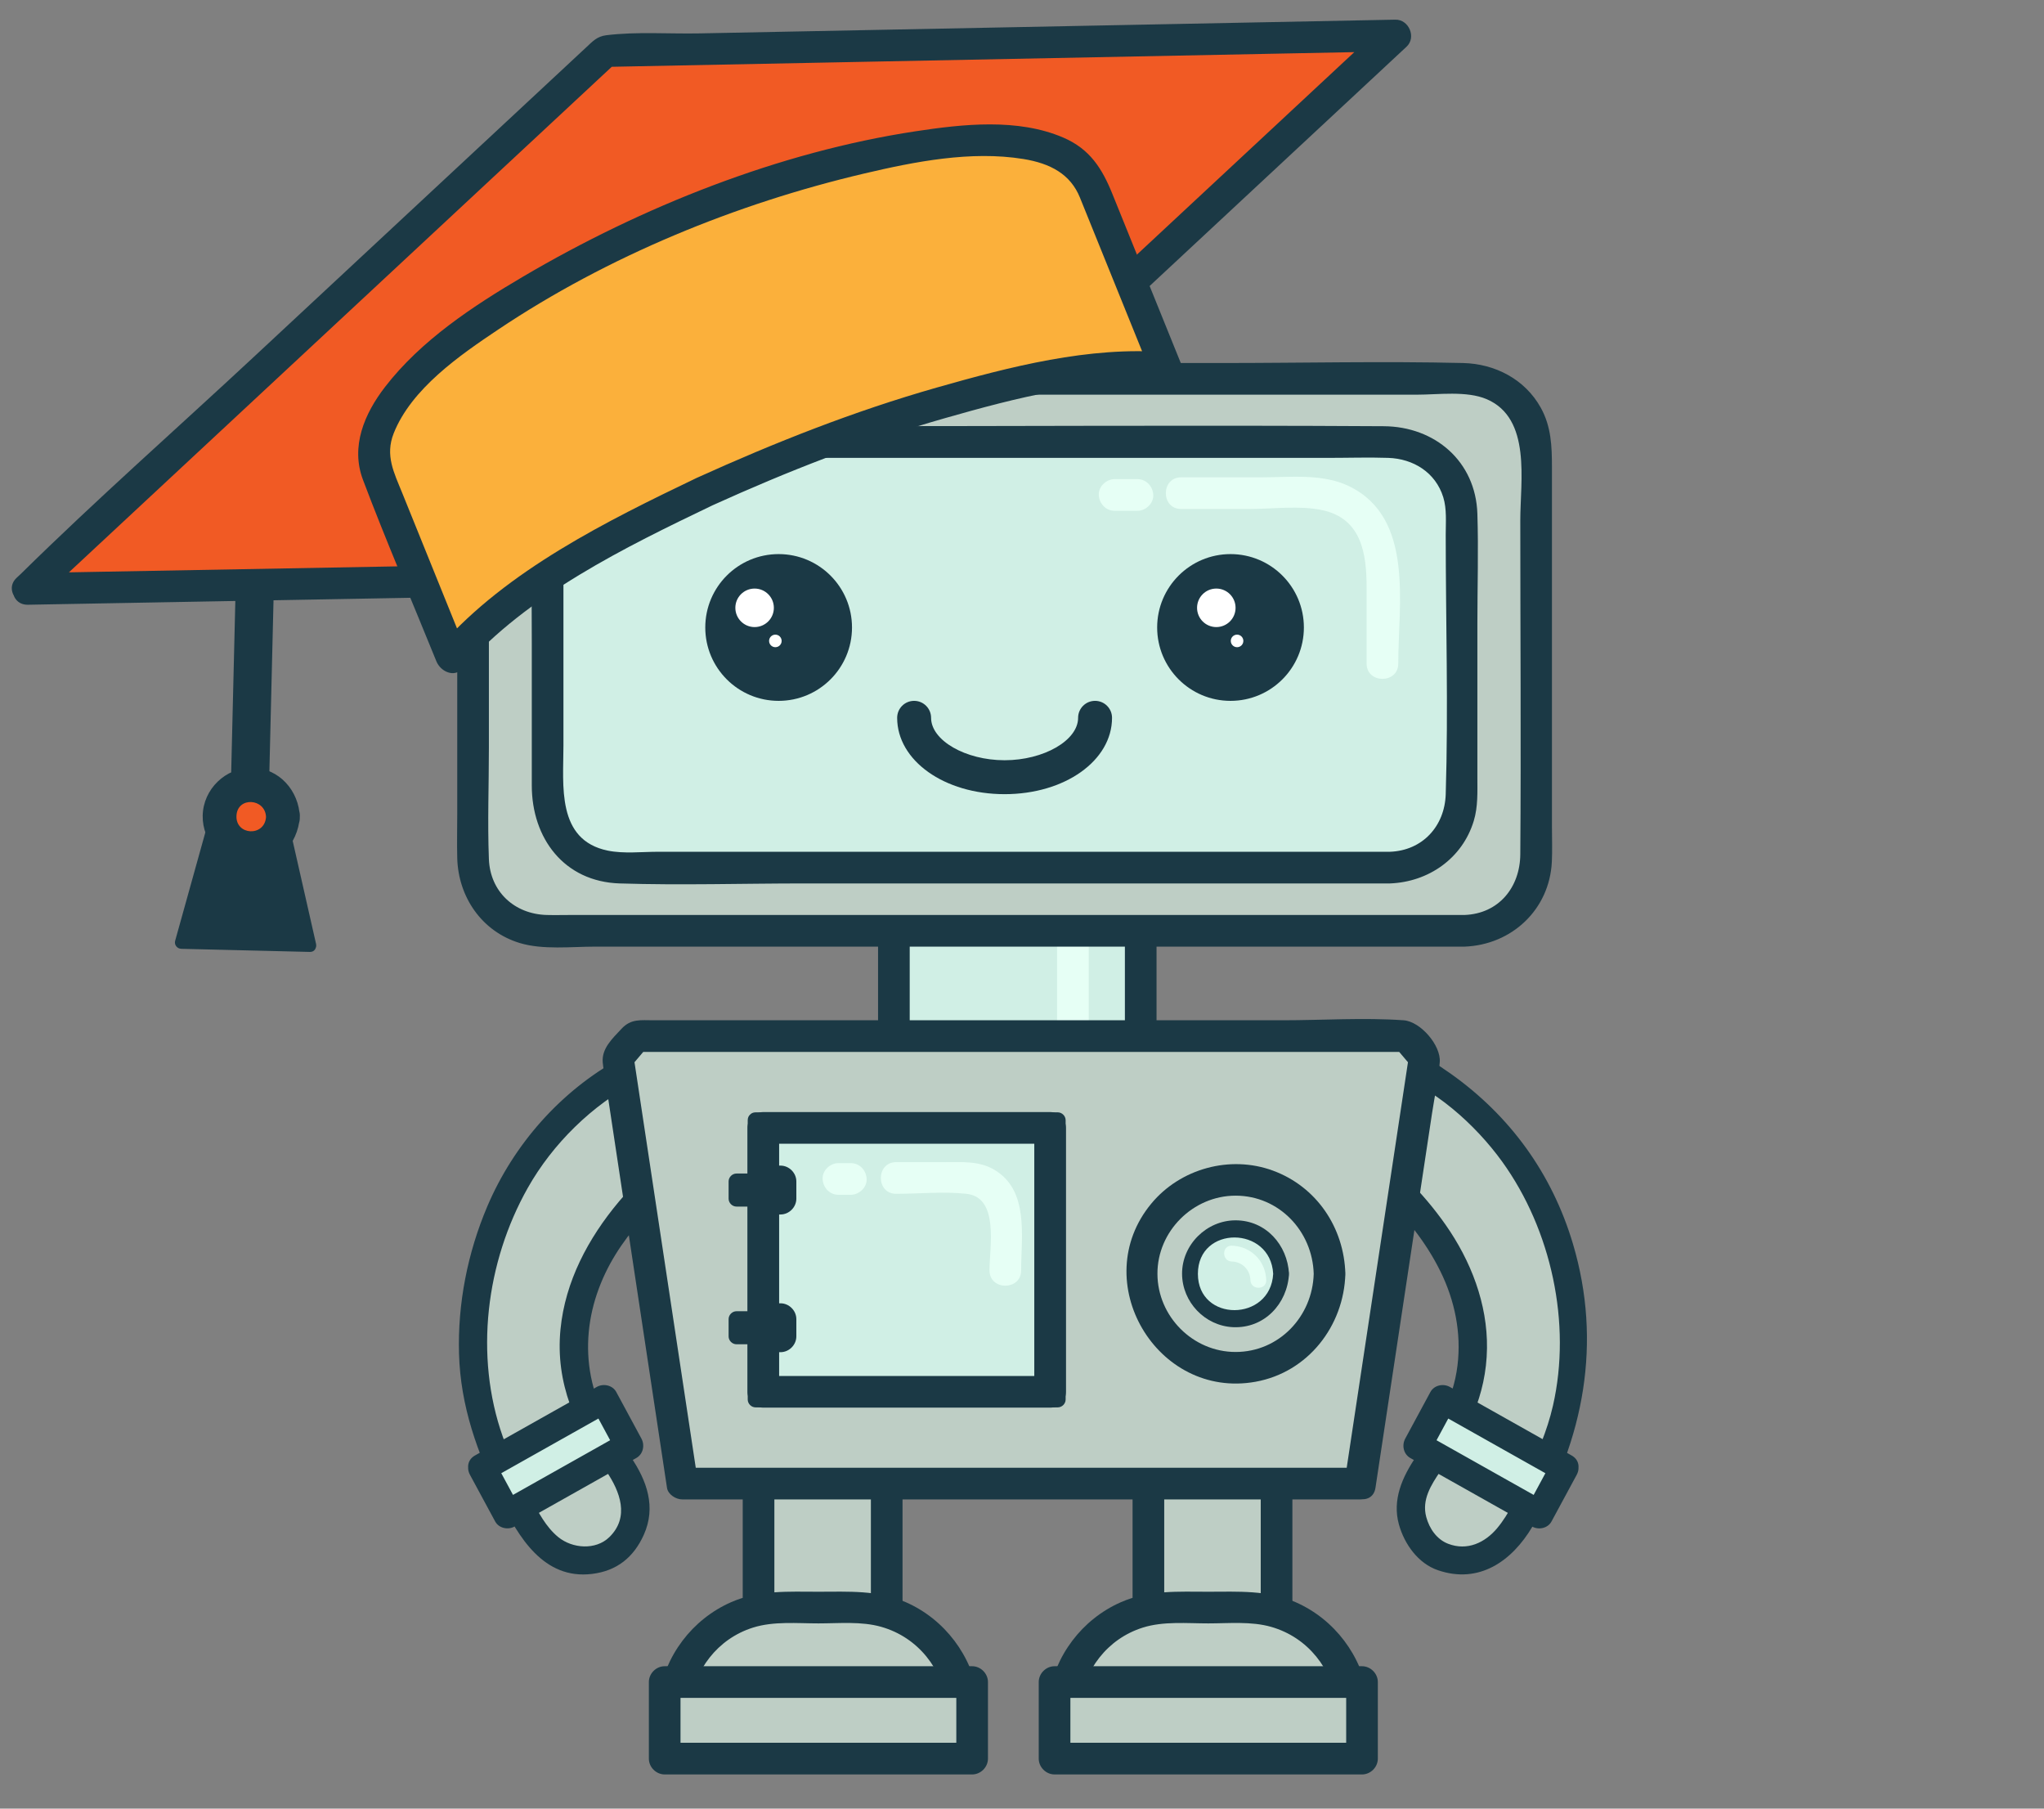 <?xml version="1.0" encoding="UTF-8" standalone="no"?>
<!DOCTYPE svg PUBLIC "-//W3C//DTD SVG 1.1//EN" "http://www.w3.org/Graphics/SVG/1.1/DTD/svg11.dtd">
<svg width="100%" height="100%" viewBox="0 0 520 460" version="1.1" xmlns="http://www.w3.org/2000/svg" xmlns:xlink="http://www.w3.org/1999/xlink" xml:space="preserve" xmlns:serif="http://www.serif.com/" style="fill-rule:evenodd;clip-rule:evenodd;stroke-linejoin:round;stroke-miterlimit:1.414;">
    <rect x="0" y="0" width="520" height="460" fill="#808080" stroke="none"/>
    <g id="Layer-1" serif:id="Layer 1" transform="matrix(1,0,0,1,-936.898,-646.814)">
        <g transform="matrix(1,0,0,1,1300.21,935.154)">
            <path d="M0,84.045C1.244,82.265 2.582,80.532 3.767,78.805C10.14,69.506 12.7,57.675 10.741,46.574C7.923,30.598 -3.766,16.451 -16.308,6.748C-23.964,0.825 -31.596,-7.852 -22.568,-16.712C-10.092,-28.956 16.021,-1.858 16.03,-1.847C33.986,16.788 41.27,48.324 34.568,72.811C33.285,77.5 31.54,82.063 29.363,86.41C23.68,97.765 18.409,113.001 2.748,107.314C-0.374,106.179 -3.133,101.354 -3.944,98.444C-5.479,92.94 -3.01,88.351 0,84.045" style="fill:rgb(190,206,197);fill-rule:nonzero;"/>
        </g>
        <g transform="matrix(1,0,0,1,1303.32,939.128)">
            <path d="M0,81.89C6.828,72.324 11.712,62.65 11.874,50.61C12.025,39.294 7.766,28.345 1.328,19.172C-1.616,14.976 -4.947,11.048 -8.598,7.45C-12.861,3.246 -17.998,-0.049 -22.077,-4.415C-26.221,-8.848 -28.298,-15.434 -21.783,-19.191C-19.018,-20.786 -15.813,-20.328 -12.889,-19.431C-1.824,-16.033 8.992,-6.203 15.72,3.115C28.231,20.444 33.429,44.277 28.66,65.181C27.165,71.736 24.505,77.767 21.594,83.792C19.528,88.07 17.56,92.636 14.498,96.316C11.386,100.056 6.85,102.196 1.991,100.326C-0.891,99.217 -2.78,96.485 -3.581,93.513C-4.761,89.132 -2.353,85.355 0,81.89C2.612,78.044 -3.628,74.435 -6.222,78.253C-9.689,83.361 -12.278,89.175 -10.529,95.428C-9.127,100.439 -5.641,105.321 -0.622,107.044C9.854,110.64 18.204,104.76 23.418,95.985C36.601,73.799 41.182,49.034 33.741,24.042C28.413,6.148 17.724,-8.542 2.608,-19.261C-3.88,-23.863 -12.4,-28.75 -20.687,-27.174C-31.503,-25.117 -36.411,-12.589 -30.548,-3.554C-26.546,2.611 -20.078,6.452 -14.837,11.437C-8.873,17.109 -3.635,23.623 0.019,31.031C3.678,38.452 5.376,46.696 4.373,54.943C3.275,63.978 -1.048,71.004 -6.222,78.253C-8.92,82.035 -2.674,85.637 0,81.89" style="fill:rgb(27,57,69);fill-rule:nonzero;"/>
        </g>
        <g transform="matrix(-0.872,-0.49,-0.49,0.872,1301.28,1005.71)">
            <path d="M-36.361,-3.95L-0.802,-3.95L-1.036,9.528L-36.594,9.527L-36.361,-3.95Z" style="fill:rgb(208,239,229);fill-rule:nonzero;"/>
        </g>
        <g transform="matrix(1,0,0,1,1336.72,1017.64)">
            <path d="M0,-0.647C-10.331,-6.459 -20.661,-12.271 -30.991,-18.083C-32.644,-19.013 -34.981,-18.528 -35.92,-16.791C-38.056,-12.837 -40.191,-8.884 -42.327,-4.93C-43.24,-3.24 -42.778,-0.983 -41.034,-0.001C-30.704,5.811 -20.374,11.624 -10.044,17.435C-8.392,18.366 -6.054,17.88 -5.115,16.143C-2.979,12.189 -0.844,8.236 1.292,4.283C3.496,0.203 -2.723,-3.44 -4.93,0.646C-7.065,4.599 -9.201,8.552 -11.337,12.506C-9.693,12.075 -8.051,11.644 -6.407,11.213C-16.737,5.401 -27.067,-0.411 -37.397,-6.223C-36.967,-4.58 -36.536,-2.937 -36.105,-1.293C-33.97,-5.248 -31.834,-9.201 -29.698,-13.154C-31.342,-12.723 -32.984,-12.293 -34.628,-11.861C-24.298,-6.049 -13.968,-0.237 -3.638,5.575C0.409,7.852 4.046,1.629 0,-0.647" style="fill:rgb(27,57,69);fill-rule:nonzero;"/>
        </g>
        <g transform="matrix(1,0,0,1,1094.27,935.154)">
            <path d="M0,84.045C-1.245,82.265 -2.582,80.532 -3.767,78.805C-10.14,69.506 -12.7,57.675 -10.742,46.574C-7.923,30.598 3.766,16.451 16.308,6.748C23.964,0.825 31.596,-7.852 22.568,-16.712C10.092,-28.956 -16.021,-1.858 -16.031,-1.847C-33.986,16.788 -41.27,48.324 -34.569,72.811C-33.286,77.5 -31.54,82.063 -29.364,86.41C-23.68,97.765 -18.409,113.001 -2.749,107.314C0.374,106.179 3.133,101.354 3.944,98.444C5.479,92.94 3.01,88.351 0,84.045" style="fill:rgb(190,206,197);fill-rule:nonzero;"/>
        </g>
        <g transform="matrix(1,0,0,1,1097.38,940.735)">
            <path d="M0,76.646C-4.285,70.642 -8.121,64.905 -9.838,57.612C-11.6,50.126 -11.071,42.381 -8.608,35.119C-3.74,20.76 7.117,11.362 18.142,1.756C22.368,-1.926 26.634,-6.864 27.086,-12.703C27.516,-18.263 24.22,-23.844 19.556,-26.785C12.508,-31.229 3.844,-28.344 -2.85,-24.66C-17.9,-16.376 -29.832,-2.804 -36.518,12.926C-41.518,24.688 -44.071,37.611 -43.706,50.403C-43.324,63.781 -39.045,75.536 -33.255,87.447C-28.604,97.015 -22.17,107.875 -9.881,106.386C-3.563,105.622 0.727,102.183 3.314,96.414C6.47,89.375 4.113,82.703 0,76.646C-2.59,72.832 -8.836,76.433 -6.222,80.283C-2.742,85.408 -0.247,91.944 -5.465,97.028C-8.926,100.401 -14.864,99.952 -18.458,97.021C-21.603,94.456 -23.602,90.597 -25.424,87.062C-28.02,82.025 -30.679,76.828 -32.568,71.49C-39.836,50.956 -36.858,27.079 -26.225,8.223C-19.879,-3.03 -9.816,-12.91 1.677,-18.917C7.578,-22.001 19.329,-24.532 19.947,-14.035C20.287,-8.261 13.293,-3.545 9.438,-0.427C4.908,3.238 0.676,7.262 -3.067,11.734C-10.833,21.013 -16.704,31.99 -17.893,44.182C-19.23,57.911 -13.989,69.4 -6.222,80.283C-3.551,84.026 2.702,80.431 0,76.646" style="fill:rgb(27,57,69);fill-rule:nonzero;"/>
        </g>
        <g transform="matrix(0.872,-0.49,-0.49,-0.872,1063.34,1028.91)">
            <path d="M1.035,9.527L36.594,9.527L36.361,-3.951L0.803,-3.95L1.035,9.527Z" style="fill:rgb(208,239,229);fill-rule:nonzero;"/>
        </g>
        <g transform="matrix(1,0,0,1,1061.39,1011.41)">
            <path d="M0,11.798C10.33,5.986 20.66,0.174 30.99,-5.638C29.347,-6.069 27.704,-6.5 26.061,-6.931C28.196,-2.977 30.332,0.976 32.468,4.93C32.898,3.286 33.33,1.644 33.76,0C23.43,5.813 13.1,11.624 2.77,17.437C4.413,17.867 6.056,18.298 7.699,18.73C5.563,14.776 3.428,10.822 1.292,6.869C-0.913,2.787 -7.136,6.422 -4.93,10.506C-2.794,14.459 -0.658,18.412 1.478,22.366C2.413,24.098 4.754,24.588 6.407,23.658C16.737,17.847 27.067,12.034 37.397,6.222C39.133,5.245 39.604,2.985 38.689,1.293C36.554,-2.661 34.418,-6.614 32.283,-10.567C31.347,-12.299 29.006,-12.79 27.354,-11.86C17.023,-6.048 6.693,-0.235 -3.637,5.576C-7.679,7.851 -4.05,14.077 0,11.798" style="fill:rgb(27,57,69);fill-rule:nonzero;"/>
        </g>
        <g transform="matrix(-1,-0,0,1,2439.22,-222.161)">
            <rect x="1215.36" y="1088.8" width="62.792" height="49.724" style="fill:rgb(208,239,229);"/>
        </g>
        <g transform="matrix(1,0,0,1,1227.1,888.625)">
            <path d="M0,40.508L-62.792,40.508C-61.451,41.85 -60.108,43.192 -58.767,44.534L-58.767,-5.19C-60.108,-3.848 -61.451,-2.506 -62.792,-1.163L0,-1.163C-1.342,-2.506 -2.684,-3.848 -4.026,-5.19L-4.026,44.534C-4.026,49.716 4.026,49.724 4.026,44.534L4.026,-5.19C4.026,-7.367 2.182,-9.216 0,-9.216L-62.792,-9.216C-64.969,-9.216 -66.819,-7.371 -66.819,-5.19L-66.819,44.534C-66.819,46.711 -64.974,48.56 -62.792,48.56L0,48.56C5.182,48.56 5.19,40.508 0,40.508" style="fill:rgb(27,57,69);fill-rule:nonzero;"/>
        </g>
        <g transform="matrix(1,0,0,1,1205.82,914.271)">
            <path d="M0,-30.719L0,0C0,5.181 8.053,5.19 8.053,0L8.053,-30.719C8.053,-35.901 0,-35.909 0,-30.719" style="fill:rgb(230,255,245);fill-rule:nonzero;"/>
        </g>
        <g transform="matrix(-1,-0,0,1,2346.65,97.809)">
            <rect x="1184.17" y="917.874" width="32.606" height="71.604" style="fill:rgb(190,206,197);"/>
        </g>
        <g transform="matrix(1,0,0,1,1162.48,1020.87)">
            <path d="M0,62.387L-32.606,62.387C-31.265,63.729 -29.922,65.072 -28.58,66.413L-28.58,-5.191C-29.922,-3.848 -31.265,-2.507 -32.606,-1.165L0,-1.165C-1.342,-2.507 -2.684,-3.848 -4.026,-5.191L-4.026,66.413C-4.026,71.595 4.026,71.604 4.026,66.413L4.026,-5.191C4.026,-7.367 2.182,-9.217 0,-9.217L-32.606,-9.217C-34.783,-9.217 -36.633,-7.373 -36.633,-5.191L-36.633,66.413C-36.633,68.59 -34.788,70.44 -32.606,70.44L0,70.44C5.182,70.44 5.19,62.387 0,62.387" style="fill:rgb(27,57,69);fill-rule:nonzero;"/>
        </g>
        <g transform="matrix(-1,-0,0,1,2346.65,121.222)">
            <rect x="1184.17" y="938.014" width="32.606" height="7.911" style="fill:rgb(190,206,197);"/>
        </g>
        <g transform="matrix(1,0,0,1,1162.48,1064.43)">
            <path d="M0,-1.306L-32.606,-1.306C-31.265,0.037 -29.922,1.379 -28.58,2.72L-28.58,-5.191C-29.922,-3.849 -31.265,-2.507 -32.606,-1.165L0,-1.165C-1.342,-2.507 -2.684,-3.849 -4.026,-5.191L-4.026,2.72C-4.026,7.902 4.026,7.911 4.026,2.72L4.026,-5.191C4.026,-7.368 2.182,-9.217 0,-9.217L-32.606,-9.217C-34.783,-9.217 -36.633,-7.372 -36.633,-5.191L-36.633,2.72C-36.633,4.897 -34.788,6.747 -32.606,6.747L0,6.747C5.182,6.747 5.19,-1.306 0,-1.306" style="fill:rgb(27,57,69);fill-rule:nonzero;"/>
        </g>
        <g transform="matrix(0.46,-0.888,-0.888,-0.46,1172.72,1040.59)">
            <path d="M-30.561,-26.167C-19.301,-18.529 -15.237,-3.396 -21.641,8.968L-30.561,26.189C-36.966,38.554 -51.671,43.965 -64.406,39.172L-30.561,-26.167Z" style="fill:rgb(190,206,197);fill-rule:nonzero;"/>
        </g>
        <g transform="matrix(1,0,0,1,1185.79,1058.43)">
            <path d="M0,20.258C-1.542,9.557 -8.528,0.238 -18.453,-4.12C-25.582,-7.249 -33.093,-6.779 -40.675,-6.779C-48.258,-6.779 -55.77,-7.25 -62.898,-4.12C-72.825,0.239 -79.809,9.554 -81.351,20.258C-81.716,22.794 -80.345,25.355 -77.468,25.355L-3.883,25.355C1.299,25.355 1.308,17.302 -3.883,17.302L-77.468,17.302C-76.174,19 -74.88,20.699 -73.586,22.399C-72.253,13.147 -66.436,5.207 -57.314,2.337C-52.056,0.683 -46.12,1.274 -40.675,1.274C-35.463,1.274 -29.739,0.703 -24.678,2.155C-15.24,4.863 -9.136,12.881 -7.765,22.399C-7.029,27.508 0.731,25.335 0,20.258" style="fill:rgb(27,57,69);fill-rule:nonzero;"/>
        </g>
        <g transform="matrix(-1,-0,0,1,2545,96.969)">
            <rect x="1283.34" y="917.874" width="32.606" height="72.444" style="fill:rgb(190,206,197);"/>
        </g>
        <g transform="matrix(1,0,0,1,1261.66,1020.03)">
            <path d="M0,63.226L-32.606,63.226C-31.265,64.568 -29.923,65.911 -28.58,67.252L-28.58,-5.192L-32.606,-1.166L0,-1.166L-4.026,-5.192L-4.026,67.252C-4.026,72.434 4.026,72.443 4.026,67.252L4.026,-5.192C4.026,-7.368 2.182,-9.217 0,-9.217L-32.606,-9.217C-34.783,-9.217 -36.633,-7.374 -36.633,-5.192L-36.633,67.252C-36.633,69.429 -34.788,71.279 -32.606,71.279L0,71.279C5.182,71.279 5.19,63.226 0,63.226" style="fill:rgb(27,57,69);fill-rule:nonzero;"/>
        </g>
        <g transform="matrix(-1,-0,0,1,2545,121.222)">
            <rect x="1283.34" y="938.014" width="32.606" height="7.911" style="fill:rgb(190,206,197);"/>
        </g>
        <g transform="matrix(1,0,0,1,1261.66,1064.43)">
            <path d="M0,-1.306L-32.606,-1.306C-31.265,0.037 -29.923,1.379 -28.58,2.72L-28.58,-5.191C-29.923,-3.849 -31.265,-2.507 -32.606,-1.165L0,-1.165C-1.342,-2.507 -2.684,-3.849 -4.026,-5.191L-4.026,2.72C-4.026,7.902 4.026,7.911 4.026,2.72L4.026,-5.191C4.026,-7.368 2.182,-9.217 0,-9.217L-32.606,-9.217C-34.783,-9.217 -36.633,-7.372 -36.633,-5.191L-36.633,2.72C-36.633,4.897 -34.788,6.747 -32.606,6.747L0,6.747C5.182,6.747 5.19,-1.306 0,-1.306" style="fill:rgb(27,57,69);fill-rule:nonzero;"/>
        </g>
        <g transform="matrix(0.46,-0.888,-0.888,-0.46,1271.9,1040.59)">
            <path d="M-30.562,-26.168C-19.301,-18.53 -15.237,-3.397 -21.641,8.967L-30.562,26.189C-36.966,38.553 -51.672,43.964 -64.407,39.173L-30.562,-26.168Z" style="fill:rgb(190,206,197);fill-rule:nonzero;"/>
        </g>
        <g transform="matrix(1,0,0,1,1284.96,1058.43)">
            <path d="M0,20.258C-1.542,9.557 -8.527,0.238 -18.453,-4.12C-25.582,-7.249 -33.093,-6.779 -40.676,-6.779C-48.258,-6.779 -55.77,-7.25 -62.897,-4.12C-72.825,0.239 -79.809,9.554 -81.351,20.258C-81.717,22.794 -80.345,25.355 -77.469,25.355L-3.883,25.355C1.299,25.355 1.308,17.302 -3.883,17.302L-77.469,17.302C-76.175,19 -74.88,20.699 -73.586,22.399C-72.253,13.147 -66.437,5.207 -57.313,2.337C-52.056,0.683 -46.12,1.274 -40.676,1.274C-35.464,1.274 -29.739,0.703 -24.678,2.155C-15.239,4.863 -9.137,12.881 -7.766,22.399C-7.029,27.508 0.731,25.335 0,20.258" style="fill:rgb(27,57,69);fill-rule:nonzero;"/>
        </g>
        <g transform="matrix(1,0,0,1,1136.89,1094.09)">
            <path d="M0,-19.472L-9.117,-19.472L-21.777,-19.472L-30.894,-19.472L-30.894,0L47.323,0L47.323,-1.718L47.323,-19.472L36.035,-19.472L0,-19.472Z" style="fill:rgb(190,206,197);fill-rule:nonzero;"/>
        </g>
        <g transform="matrix(1,0,0,1,1136.89,1098.12)">
            <path d="M0,-27.524L-30.894,-27.524C-33.071,-27.524 -34.92,-25.679 -34.92,-23.498L-34.92,-4.026C-34.92,-1.849 -33.076,0 -30.894,0L47.323,0C49.5,0 51.35,-1.844 51.35,-4.026L51.35,-23.498C51.35,-25.674 49.505,-27.524 47.323,-27.524L0,-27.524C-5.182,-27.524 -5.19,-19.471 0,-19.471L47.323,-19.471C45.981,-20.814 44.639,-22.156 43.297,-23.498L43.297,-4.026C44.639,-5.368 45.981,-6.711 47.323,-8.052L-30.894,-8.052C-29.552,-6.711 -28.21,-5.368 -26.868,-4.026L-26.868,-23.498C-28.21,-22.156 -29.552,-20.814 -30.894,-19.471L0,-19.471C5.182,-19.471 5.19,-27.524 0,-27.524" style="fill:rgb(27,57,69);fill-rule:nonzero;"/>
        </g>
        <g transform="matrix(1,0,0,1,1272.11,1094.09)">
            <path d="M0,-19.472L-36.034,-19.472L-45.152,-19.472L-57.812,-19.472L-66.929,-19.472L-66.929,0L11.288,0L11.288,-1.718L11.288,-19.472L0,-19.472Z" style="fill:rgb(190,206,197);fill-rule:nonzero;"/>
        </g>
        <g transform="matrix(1,0,0,1,1272.11,1098.12)">
            <path d="M0,-27.524L-66.929,-27.524C-69.105,-27.524 -70.955,-25.679 -70.955,-23.498L-70.955,-4.026C-70.955,-1.849 -69.11,0 -66.929,0L11.288,0C13.465,0 15.314,-1.844 15.314,-4.026L15.314,-23.498C15.314,-25.674 13.47,-27.524 11.288,-27.524L0,-27.524C-5.181,-27.524 -5.189,-19.471 0,-19.471L11.288,-19.471C9.946,-20.814 8.604,-22.156 7.262,-23.498L7.262,-4.026C8.604,-5.368 9.946,-6.711 11.288,-8.052L-66.929,-8.052L-62.902,-4.026L-62.902,-23.498C-64.244,-22.156 -65.587,-20.814 -66.929,-19.471L0,-19.471C5.182,-19.471 5.19,-27.524 0,-27.524" style="fill:rgb(27,57,69);fill-rule:nonzero;"/>
        </g>
        <g transform="matrix(1,0,0,1,1309.47,743.169)">
            <path d="M0,140.383L-234.001,140.383C-244.064,140.383 -252.222,132.225 -252.222,122.162L-252.222,18.221C-252.222,8.158 -244.064,0 -234.001,0L0,0C10.063,0 18.221,8.158 18.221,18.221L18.221,122.162C18.221,132.225 10.063,140.383 0,140.383" style="fill:rgb(190,206,197);fill-rule:nonzero;"/>
        </g>
        <g transform="matrix(1,0,0,1,1309.47,747.568)">
            <path d="M0,131.958L-50.461,131.958L-151.441,131.958L-227.339,131.958C-229.389,131.958 -231.448,132.014 -233.498,131.958C-241.67,131.732 -247.872,126.065 -248.196,117.75C-248.562,108.355 -248.196,98.873 -248.196,89.473L-248.196,38.578L-248.196,19.935C-248.196,16.593 -248.555,12.857 -247.568,9.631C-244.336,-0.933 -234.31,-0.372 -225.623,-0.372L-12.104,-0.372C-6.724,-0.372 0.559,-1.41 5.649,0.771C17.075,5.668 14.194,21.605 14.194,31.588C14.194,59.901 14.413,88.224 14.194,116.537C14.13,124.91 8.741,131.637 0,131.958C-5.167,132.148 -5.191,140.201 0,140.01C12.015,139.569 21.626,130.596 22.222,118.443C22.368,115.473 22.247,112.472 22.247,109.5L22.247,61.799L22.247,18.073C22.247,12.806 22.079,7.758 19.421,2.965C15.394,-4.299 7.774,-8.23 -0.357,-8.425C-20.781,-8.914 -41.276,-8.425 -61.704,-8.425L-167.798,-8.425C-189.526,-8.425 -211.266,-8.635 -232.993,-8.425C-247.156,-8.288 -256.249,2.288 -256.249,16.026L-256.249,106.107C-256.249,109.884 -256.342,113.674 -256.249,117.449C-256.004,127.357 -250.012,136.168 -240.334,139.095C-234.458,140.872 -227.222,140.01 -221.178,140.01L0,140.01C5.181,140.01 5.189,131.958 0,131.958" style="fill:rgb(27,57,69);fill-rule:nonzero;"/>
        </g>
        <g transform="matrix(1,0,0,1,1290.5,759.244)">
            <path d="M0,108.234L-196.066,108.234C-206.129,108.234 -214.287,100.076 -214.287,90.013L-214.287,18.221C-214.287,8.158 -206.129,0 -196.066,0L0,0C10.063,0 18.222,8.158 18.222,18.221L18.222,90.013C18.222,100.076 10.063,108.234 0,108.234" style="fill:rgb(208,239,229);fill-rule:nonzero;"/>
        </g>
        <g transform="matrix(1,0,0,1,1290.5,763.478)">
            <path d="M0,99.973L-120.291,99.973L-186.229,99.973C-190.32,99.973 -194.941,100.51 -198.99,99.678C-212.092,96.984 -210.261,83.015 -210.261,73.029L-210.261,33.492L-210.261,18.002C-210.261,13.806 -210.385,9.798 -207.875,6.098C-203.389,-0.515 -196.533,-0.208 -189.646,-0.208L-15.554,-0.208C-10.521,-0.208 -5.455,-0.378 -0.425,-0.208C5.951,0.007 11.604,3.483 13.567,9.795C14.499,12.788 14.195,16.2 14.195,19.305C14.195,41.28 14.88,63.367 14.195,85.331C13.941,93.461 8.302,99.668 0,99.973C-5.166,100.163 -5.191,108.217 0,108.026C9.802,107.665 18.437,101.671 21.332,92.111C22.426,88.5 22.248,84.723 22.248,81.002L22.248,41.964C22.248,32.661 22.546,23.305 22.248,14.005C21.819,0.628 11.399,-8.182 -1.568,-8.261C-48.959,-8.547 -96.36,-8.261 -143.751,-8.261C-160.919,-8.261 -178.101,-8.452 -195.269,-8.261C-208.286,-8.115 -218.14,1.561 -218.313,14.627C-218.456,25.379 -218.313,36.142 -218.313,46.894L-218.313,83.112C-218.313,96.505 -210.126,107.577 -195.959,108.026C-180.35,108.52 -164.645,108.026 -149.031,108.026L0,108.026C5.182,108.026 5.19,99.973 0,99.973" style="fill:rgb(27,57,69);fill-rule:nonzero;"/>
        </g>
        <g transform="matrix(1,0,0,1,1153.65,806.405)">
            <path d="M0,0C0,10.308 -8.356,18.664 -18.664,18.664C-28.972,18.664 -37.328,10.308 -37.328,0C-37.328,-10.308 -28.972,-18.664 -18.664,-18.664C-8.356,-18.664 0,-10.308 0,0" style="fill:rgb(27,57,69);fill-rule:nonzero;"/>
        </g>
        <g transform="matrix(1,0,0,1,1268.61,806.405)">
            <path d="M0,0C0,10.308 -8.355,18.664 -18.663,18.664C-28.972,18.664 -37.327,10.308 -37.327,0C-37.327,-10.308 -28.972,-18.664 -18.663,-18.664C-8.355,-18.664 0,-10.308 0,0" style="fill:rgb(27,57,69);fill-rule:nonzero;"/>
        </g>
        <g transform="matrix(1,0,0,1,1251.23,801.405)">
            <path d="M0,0C0,2.705 -2.193,4.898 -4.898,4.898C-7.604,4.898 -9.796,2.705 -9.796,0C-9.796,-2.705 -7.604,-4.898 -4.898,-4.898C-2.193,-4.898 0,-2.705 0,0" style="fill:white;fill-rule:nonzero;"/>
        </g>
        <g transform="matrix(1,0,0,1,1253.21,809.824)">
            <path d="M0,0C0,0.882 -0.715,1.597 -1.597,1.597C-2.479,1.597 -3.194,0.882 -3.194,0C-3.194,-0.882 -2.479,-1.597 -1.597,-1.597C-0.715,-1.597 0,-0.882 0,0" style="fill:white;fill-rule:nonzero;"/>
        </g>
        <g transform="matrix(1,0,0,1,1133.77,801.405)">
            <path d="M0,0C0,2.705 -2.193,4.898 -4.898,4.898C-7.603,4.898 -9.796,2.705 -9.796,0C-9.796,-2.705 -7.603,-4.898 -4.898,-4.898C-2.193,-4.898 0,-2.705 0,0" style="fill:white;fill-rule:nonzero;"/>
        </g>
        <g transform="matrix(1,0,0,1,1135.75,809.824)">
            <path d="M0,0C0,0.882 -0.715,1.597 -1.597,1.597C-2.479,1.597 -3.194,0.882 -3.194,0C-3.194,-0.882 -2.479,-1.597 -1.597,-1.597C-0.715,-1.597 0,-0.882 0,0" style="fill:white;fill-rule:nonzero;"/>
        </g>
        <g transform="matrix(1,0,0,1,1192.47,825.065)">
            <path d="M0,23.736C-15.327,23.736 -27.332,15.206 -27.332,4.316C-27.332,1.932 -25.399,0 -23.017,0C-20.634,0 -18.701,1.932 -18.701,4.316C-18.701,10.063 -9.963,15.105 0,15.105C9.962,15.105 18.701,10.063 18.701,4.316C18.701,1.932 20.633,0 23.016,0C25.399,0 27.332,1.932 27.332,4.316C27.332,15.206 15.327,23.736 0,23.736" style="fill:rgb(27,57,69);fill-rule:nonzero;"/>
        </g>
        <g transform="matrix(1,0,0,1,1282.94,910.335)">
            <path d="M0,113.81L-172.476,113.81L-188.852,5.42L-184.246,0L11.771,0L16.376,5.42L0,113.81Z" style="fill:rgb(190,206,197);fill-rule:nonzero;"/>
        </g>
        <g transform="matrix(1,0,0,1,1282.94,915.804)">
            <path d="M0,104.314L-58.229,104.314L-151.092,104.314L-172.476,104.314C-171.182,105.299 -169.887,106.285 -168.593,107.27C-173.369,75.663 -178.145,44.055 -182.92,12.447C-183.603,7.925 -184.286,3.403 -184.97,-1.12C-185.315,0.186 -185.66,1.492 -186.005,2.798L-181.399,-2.622C-182.348,-2.229 -183.297,-1.836 -184.246,-1.443L11.771,-1.443L8.923,-2.622C10.458,-0.815 11.994,0.991 13.529,2.798C13.184,1.492 12.839,0.186 12.494,-1.12C7.718,30.488 2.942,62.095 -1.833,93.703C-2.517,98.225 -3.199,102.748 -3.883,107.27C-4.648,112.339 3.109,114.526 3.882,109.411C8.675,77.69 13.468,45.969 18.26,14.249C18.914,9.923 19.871,5.53 20.236,1.168C20.592,-3.081 15.345,-9.192 11.041,-9.496C0.872,-10.212 -9.609,-9.496 -19.797,-9.496L-139.797,-9.496L-179.784,-9.496C-183.05,-9.496 -185.499,-9.945 -187.934,-7.327C-190.241,-4.847 -193.011,-2.325 -192.706,1.209C-192.585,2.611 -192.281,4.022 -192.071,5.413C-186.978,39.125 -181.884,72.838 -176.791,106.55C-176.646,107.504 -176.502,108.458 -176.358,109.411C-176.099,111.128 -174.089,112.367 -172.476,112.367L0,112.367C5.182,112.367 5.189,104.314 0,104.314" style="fill:rgb(27,57,69);fill-rule:nonzero;"/>
        </g>
        <g transform="matrix(1,0,0,1,1237.38,811.706)">
            <path d="M0,-35.436L17.486,-35.436C23.353,-35.436 30.122,-36.38 35.918,-35.141C46.045,-32.975 47.188,-23.841 47.188,-15.308L47.188,3.881C47.188,9.062 55.241,9.071 55.241,3.881C55.241,-11.259 59.366,-33.183 42.707,-41.246C35.968,-44.507 27.694,-43.489 20.422,-43.489L0,-43.489C-5.182,-43.489 -5.19,-35.436 0,-35.436" style="fill:rgb(230,255,245);fill-rule:nonzero;"/>
        </g>
        <g transform="matrix(1,0,0,1,1220.46,768.675)">
            <path d="M0,8.053L5.807,8.053C7.912,8.053 9.93,6.201 9.833,4.027C9.735,1.845 8.063,0 5.807,0L0,0C-2.105,0 -4.123,1.852 -4.026,4.027C-3.928,6.208 -2.257,8.053 0,8.053" style="fill:rgb(230,255,245);fill-rule:nonzero;"/>
        </g>
        <g transform="matrix(1,0,0,1,1129.14,1002.75)">
            <path d="M0,-71.018L0,-55.453L-4.864,-55.453L-4.864,-51.075L0,-51.075L0,-20.43L-4.864,-20.43L-4.864,-16.052L0,-16.052L0,0L76.854,0L76.854,-71.018L0,-71.018Z" style="fill:rgb(27,57,69);fill-rule:nonzero;"/>
        </g>
        <g transform="matrix(1,0,0,1,1127.12,1002.17)">
            <path d="M0,-70.436L0,-54.871C0.671,-55.541 1.342,-56.212 2.013,-56.883L-2.851,-56.883C-3.939,-56.883 -4.864,-55.961 -4.864,-54.871L-4.864,-50.493C-4.864,-49.404 -3.942,-48.479 -2.851,-48.479L2.013,-48.479L0,-50.493L0,-19.848L2.013,-21.861L-2.851,-21.861C-3.939,-21.861 -4.864,-20.939 -4.864,-19.848L-4.864,-15.47C-4.864,-14.382 -3.942,-13.457 -2.851,-13.457L2.013,-13.457C1.342,-14.128 0.671,-14.799 0,-15.47L0,0.582C0,1.67 0.922,2.595 2.013,2.595L78.867,2.595C79.956,2.595 80.881,1.672 80.881,0.582L80.881,-70.436C80.881,-71.524 79.958,-72.449 78.867,-72.449L2.013,-72.449C-0.578,-72.449 -0.582,-68.423 2.013,-68.423L78.867,-68.423C78.196,-69.094 77.525,-69.765 76.854,-70.436L76.854,0.582C77.525,-0.089 78.196,-0.761 78.867,-1.432L2.013,-1.432C2.684,-0.761 3.355,-0.089 4.026,0.582L4.026,-15.47C4.026,-16.559 3.104,-17.483 2.013,-17.483L-2.851,-17.483C-2.18,-16.812 -1.509,-16.142 -0.838,-15.47L-0.838,-19.848L-2.851,-17.835L2.013,-17.835C3.102,-17.835 4.026,-18.757 4.026,-19.848L4.026,-50.493C4.026,-51.581 3.104,-52.506 2.013,-52.506L-2.851,-52.506C-2.18,-51.834 -1.509,-51.164 -0.838,-50.493L-0.838,-54.871C-1.509,-54.199 -2.18,-53.528 -2.851,-52.857L2.013,-52.857C3.102,-52.857 4.026,-53.78 4.026,-54.871L4.026,-70.436C4.026,-73.026 0,-73.031 0,-70.436" style="fill:rgb(27,57,69);fill-rule:nonzero;"/>
        </g>
        <g transform="matrix(1,0,0,1,1204.05,933.677)">
            <path d="M0,67.126L-72.963,67.126L-72.963,53.02L-68.585,53.02L-68.585,48.642L-72.963,48.642L-72.963,17.998L-68.585,17.998L-68.585,13.62L-72.963,13.62L-72.963,0L0,0L0,67.126Z" style="fill:rgb(208,239,229);fill-rule:nonzero;"/>
        </g>
        <g transform="matrix(1,0,0,1,1204.05,938.867)">
            <path d="M0,57.91L-72.963,57.91C-71.621,59.252 -70.279,60.595 -68.937,61.936L-68.937,47.83C-70.279,49.172 -71.621,50.514 -72.963,51.857L-68.585,51.857C-66.409,51.857 -64.559,50.012 -64.559,47.83L-64.559,43.452C-64.559,41.276 -66.404,39.426 -68.585,39.426L-72.963,39.426C-71.621,40.768 -70.279,42.11 -68.937,43.452L-68.937,12.808C-70.279,14.15 -71.621,15.492 -72.963,16.834L-68.585,16.834C-66.409,16.834 -64.559,14.99 -64.559,12.808L-64.559,8.43C-64.559,6.254 -66.404,4.404 -68.585,4.404L-72.963,4.404L-68.937,8.43L-68.937,-5.19C-70.279,-3.847 -71.621,-2.506 -72.963,-1.163L0,-1.163C-1.342,-2.506 -2.685,-3.847 -4.026,-5.19L-4.026,61.936C-4.026,67.118 4.026,67.126 4.026,61.936L4.026,-5.19C4.026,-7.366 2.182,-9.216 0,-9.216L-72.963,-9.216C-75.14,-9.216 -76.989,-7.371 -76.989,-5.19L-76.989,8.43C-76.989,10.607 -75.145,12.456 -72.963,12.456L-68.585,12.456L-72.612,8.43L-72.612,12.808C-71.27,11.466 -69.927,10.124 -68.585,8.782L-72.963,8.782C-75.14,8.782 -76.989,10.626 -76.989,12.808L-76.989,43.452C-76.989,45.629 -75.145,47.479 -72.963,47.479L-68.585,47.479C-69.927,46.137 -71.27,44.795 -72.612,43.452L-72.612,47.83L-68.585,43.804L-72.963,43.804C-75.14,43.804 -76.989,45.649 -76.989,47.83L-76.989,61.936C-76.989,64.113 -75.145,65.963 -72.963,65.963L0,65.963C5.182,65.963 5.19,57.91 0,57.91" style="fill:rgb(27,57,69);fill-rule:nonzero;"/>
        </g>
        <g transform="matrix(1,0,0,1,1164.88,966.695)">
            <path d="M0,-16.251C5.863,-16.251 12.071,-16.883 17.894,-16.251C26.273,-15.341 23.749,-2.741 23.749,3.229C23.749,8.411 31.802,8.419 31.802,3.229C31.802,-5.519 33.875,-17.161 24.913,-22.405C21.042,-24.67 16.641,-24.304 12.348,-24.304L0,-24.304C-5.182,-24.304 -5.19,-16.251 0,-16.251" style="fill:rgb(230,255,245);fill-rule:nonzero;"/>
        </g>
        <g transform="matrix(1,0,0,1,1150.2,942.64)">
            <path d="M0,8.053L3.149,8.053C5.255,8.053 7.272,6.201 7.175,4.027C7.078,1.845 5.406,0 3.149,0L0,0C-2.106,0 -4.124,1.852 -4.026,4.027C-3.929,6.208 -2.257,8.053 0,8.053" style="fill:rgb(230,255,245);fill-rule:nonzero;"/>
        </g>
        <g transform="matrix(1,0,0,1,1275.13,970.794)">
            <path d="M0,-0.001C0,13.201 -10.702,23.904 -23.904,23.904C-37.106,23.904 -47.809,13.201 -47.809,-0.001C-47.809,-13.203 -37.106,-23.905 -23.904,-23.905C-10.702,-23.905 0,-13.203 0,-0.001" style="fill:rgb(190,206,197);fill-rule:nonzero;"/>
        </g>
        <g transform="matrix(1,0,0,1,1271.11,972.527)">
            <path d="M0,-1.734C-0.302,9.1 -8.811,18.144 -19.878,18.144C-30.744,18.144 -39.722,9.107 -39.756,-1.734C-39.79,-12.575 -30.692,-21.612 -19.878,-21.612C-8.809,-21.612 -0.302,-12.568 0,-1.734C0.145,3.437 8.197,3.458 8.053,-1.734C7.726,-13.47 0.751,-23.907 -10.403,-27.992C-21.291,-31.98 -33.931,-28.506 -41.314,-19.597C-57.662,0.128 -39.961,30.246 -14.8,25.719C-1.463,23.318 7.683,11.543 8.053,-1.734C8.197,-6.918 0.145,-6.914 0,-1.734" style="fill:rgb(27,57,69);fill-rule:nonzero;"/>
        </g>
        <g transform="matrix(1,0,0,1,1262.82,970.793)">
            <path d="M0,0C0,6.401 -5.188,11.59 -11.59,11.59C-17.99,11.59 -23.18,6.401 -23.18,0C-23.18,-6.401 -17.99,-11.59 -11.59,-11.59C-5.188,-11.59 0,-6.401 0,0" style="fill:rgb(208,239,229);fill-rule:nonzero;"/>
        </g>
        <g transform="matrix(1,0,0,1,1260.8,971.12)">
            <path d="M0,-0.327C-0.66,11.936 -19.154,12.047 -19.154,-0.327C-19.154,-12.703 -0.661,-12.597 0,-0.327C0.139,2.251 4.166,2.267 4.026,-0.327C3.629,-7.705 -1.878,-13.93 -9.577,-13.93C-16.949,-13.93 -23.213,-7.722 -23.181,-0.327C-23.148,6.84 -17.381,12.917 -10.209,13.242C-2.265,13.603 3.615,7.31 4.026,-0.327C4.165,-2.916 0.139,-2.909 0,-0.327" style="fill:rgb(27,57,69);fill-rule:nonzero;"/>
        </g>
        <g transform="matrix(1,0,0,1,1250.27,970.898)">
            <path d="M0,-3.235C2.638,-3.164 4.663,-1.139 4.734,1.5C4.804,4.086 8.83,4.096 8.761,1.5C8.63,-3.359 4.858,-7.13 0,-7.261C-2.593,-7.331 -2.591,-3.305 0,-3.235" style="fill:rgb(230,255,245);fill-rule:nonzero;"/>
        </g>
        <g transform="matrix(-1,-0.024,-0.024,1,983.355,858.432)">
            <path d="M-33.079,28.088L-0.33,28.088L-7.374,0.213L-26.042,0.213L-33.079,28.088Z" style="fill:rgb(27,57,69);"/>
        </g>
        <g transform="matrix(1,0,0,1,1015.75,861.257)">
            <path d="M0,24.443C-10.913,24.179 -21.826,23.915 -32.739,23.651C-32.221,24.332 -31.703,25.011 -31.186,25.692C-28.613,16.459 -26.041,7.227 -23.469,-2.005C-23.987,-1.611 -24.505,-1.217 -25.023,-0.822C-18.802,-0.672 -12.581,-0.521 -6.36,-0.371C-6.878,-0.765 -7.396,-1.16 -7.915,-1.554L-1.554,26.483C-1.096,28.505 2.013,27.649 1.554,25.626L-4.807,-2.411C-4.965,-3.11 -5.674,-3.578 -6.36,-3.594C-12.581,-3.744 -18.802,-3.895 -25.023,-4.045C-25.729,-4.062 -26.391,-3.532 -26.577,-2.862C-29.149,6.37 -31.721,15.602 -34.293,24.835C-34.58,25.864 -33.778,26.849 -32.739,26.875C-21.826,27.138 -10.913,27.402 0,27.666C2.075,27.716 2.074,24.493 0,24.443" style="fill:rgb(27,57,69);fill-rule:nonzero;"/>
        </g>
        <g transform="matrix(1,0.024,0.024,-1,995.733,868.058)">
            <rect x="0.988" y="-0.09" width="6.49" height="81.981" style="fill:rgb(27,57,69);"/>
        </g>
        <g transform="matrix(1,0,0,1,996.722,785.046)">
            <path d="M0,84.738L6.485,84.895C7.371,84.916 8.076,84.139 8.096,83.283C8.757,55.965 9.417,28.646 10.078,1.327C10.099,0.441 9.321,-0.264 8.466,-0.285C6.304,-0.337 4.143,-0.389 1.981,-0.442C1.095,-0.463 0.391,0.315 0.37,1.17C-0.291,28.489 -0.951,55.808 -1.611,83.127C-1.662,85.201 1.562,85.2 1.611,83.127C2.272,55.808 2.932,28.489 3.593,1.17L1.981,2.781C4.143,2.834 6.304,2.886 8.466,2.938L6.854,1.327C6.194,28.646 5.534,55.965 4.873,83.283C5.41,82.746 5.948,82.209 6.485,81.672L0,81.515C-2.075,81.465 -2.074,84.688 0,84.738" style="fill:rgb(27,57,69);fill-rule:nonzero;"/>
        </g>
        <g transform="matrix(1,0,0,1,1008.87,854.427)">
            <path d="M0,0.212C0.105,-4.147 -3.328,-7.927 -7.861,-8.037C-12.396,-8.146 -16.006,-4.537 -16.111,-0.177C-16.221,4.358 -12.79,8.139 -8.255,8.249C-3.721,8.358 -0.11,4.748 0,0.212" style="fill:rgb(241,90,36);"/>
        </g>
        <g transform="matrix(1,0,0,1,1013.17,854.737)">
            <path d="M0,-0.098C-0.196,-6.767 -5.225,-12.57 -12.158,-12.644C-18.88,-12.715 -24.575,-7.216 -24.706,-0.487C-24.835,6.142 -19.607,11.824 -12.998,12.201C-5.712,12.617 -0.523,6.79 0,-0.098C0.419,-5.615 -8.178,-5.587 -8.595,-0.098C-8.979,4.969 -16.387,4.558 -16.111,-0.487C-15.844,-5.386 -8.736,-4.903 -8.595,-0.098C-8.433,5.421 0.163,5.444 0,-0.098" style="fill:rgb(27,57,69);fill-rule:nonzero;"/>
        </g>
        <g transform="matrix(1,0,0,1,943.998,655.841)">
            <path d="M0,140.755L146.92,3.963L347.888,0L273.045,69.691L262.288,43.103C254.373,23.541 206.327,32.471 165.189,49.116C124.059,65.757 83.315,92.751 91.23,112.313L101.987,138.901L0,140.755Z" style="fill:rgb(241,90,36);"/>
        </g>
        <g transform="matrix(1,0,0,1,946.846,655.277)">
            <path d="M0,144.166L49.762,97.834L128.685,24.352C134.764,18.693 140.842,13.034 146.92,7.374C145.971,7.768 145.022,8.161 144.073,8.554C166.762,8.106 189.452,7.659 212.141,7.211C248.126,6.501 284.112,5.791 320.098,5.082C328.412,4.918 336.726,4.754 345.041,4.59C344.091,2.299 343.142,0.007 342.194,-2.284C320.357,18.05 298.521,38.383 276.684,58.716C273.573,61.613 270.462,64.51 267.351,67.407L274.081,69.184C271.923,63.852 269.766,58.52 267.608,53.187C265.69,48.446 264.149,42.745 261.151,38.532C256.57,32.096 248.485,29.79 241.011,28.928C229.917,27.648 218.478,29.299 207.604,31.499C180.433,36.996 153.77,47.414 129.521,60.768C118.619,66.772 107.926,73.559 98.662,81.921C92.124,87.822 85.232,95.369 83.685,104.371C82.583,110.779 85.402,116.177 87.733,121.937L95.258,140.535C96.552,138.836 97.846,137.137 99.14,135.438C69.384,135.979 39.628,136.52 9.872,137.062C5.632,137.139 1.393,137.215 -2.847,137.292C-8.022,137.387 -8.04,145.44 -2.847,145.345C26.909,144.804 56.666,144.263 86.422,143.722C90.661,143.645 94.901,143.568 99.14,143.491C101.497,143.448 104.04,140.909 103.022,138.394C99.364,129.351 94.887,120.316 91.971,111.009C89.762,103.958 95.125,97.056 99.655,92.207C107.249,84.078 116.634,77.706 126.124,72.008C148.378,58.647 172.916,48.553 198.019,41.994C208.912,39.147 220.118,36.864 231.407,36.591C238.349,36.423 247.34,36.563 252.943,41.371C256.585,44.498 257.945,50.636 259.843,55.328C262,60.661 264.158,65.993 266.315,71.325C267.447,74.12 270.65,75.331 273.045,73.101C294.881,52.768 316.718,32.435 338.554,12.102C341.666,9.205 344.777,6.308 347.887,3.411C350.437,1.037 348.472,-3.53 345.041,-3.463C322.193,-3.012 299.344,-2.562 276.497,-2.111C240.329,-1.397 204.162,-0.684 167.995,0.029C160.247,0.182 152.011,-0.449 144.308,0.496C141.931,0.788 140.823,2.056 139.193,3.572C136.221,6.34 133.248,9.108 130.274,11.876C105.081,35.333 79.887,58.791 54.693,82.248C34.942,100.638 14.589,118.558 -4.643,137.493C-4.983,137.829 -5.344,138.146 -5.694,138.472C-9.495,142.011 -3.791,147.696 0,144.166" style="fill:rgb(27,57,69);fill-rule:nonzero;"/>
        </g>
        <g transform="matrix(1,0,0,1,1116.14,715.805)">
            <path d="M0,56.052C6.403,53.171 13.221,49.829 20.491,46.888C28.031,43.837 35.254,41.498 41.59,39.224C66.898,30.738 97.897,22.87 117.361,24.627L98.487,-22.024C90.368,-42.089 39.564,-32.333 -4.37,-14.557C-48.034,3.109 -91.328,31.425 -83.209,51.49L-64.335,98.141C-51.566,83.343 -24.079,67.547 0,56.052" style="fill:rgb(251,176,59);"/>
        </g>
        <g transform="matrix(1,0,0,1,1118.17,720.801)">
            <path d="M0,54.533C19.302,45.79 38.76,38.168 59.166,32.355C77.125,27.24 96.495,22.164 115.329,23.658C117.744,23.849 120.157,20.897 119.211,18.561C113.375,4.136 107.539,-10.29 101.702,-24.715C99.091,-31.167 95.962,-36.107 89.227,-38.997C77.644,-43.967 63.733,-42.431 51.643,-40.596C16.895,-35.324 -17.963,-21.415 -48.159,-3.657C-60.909,3.841 -74.174,12.57 -83.313,24.421C-88.562,31.226 -92.13,39.563 -88.932,48.042C-83.076,63.563 -76.472,78.837 -70.25,94.216C-69.209,96.787 -65.732,98.5 -63.52,95.992C-46.975,77.238 -22.188,65.177 0,54.533C4.671,52.292 0.591,45.346 -4.064,47.579C-26.861,58.515 -52.211,71.025 -69.214,90.299C-66.971,90.891 -64.728,91.483 -62.484,92.075C-67.973,78.511 -73.46,64.947 -78.949,51.383C-81.029,46.241 -83.347,41.851 -81.116,36.225C-76.603,24.848 -64.246,16.331 -54.515,9.819C-26.633,-8.84 5.928,-22.171 38.532,-29.842C51.465,-32.886 65.742,-35.7 79.049,-33.551C85.965,-32.434 91.06,-29.685 93.466,-23.738C99.459,-8.925 105.453,5.888 111.447,20.701C112.741,19.003 114.035,17.304 115.329,15.605C95.841,14.06 75.605,19.298 57.024,24.591C35.943,30.596 15.874,38.549 -4.064,47.579C-8.778,49.715 -4.689,56.657 0,54.533" style="fill:rgb(27,57,69);fill-rule:nonzero;"/>
        </g>
    </g>
</svg>
